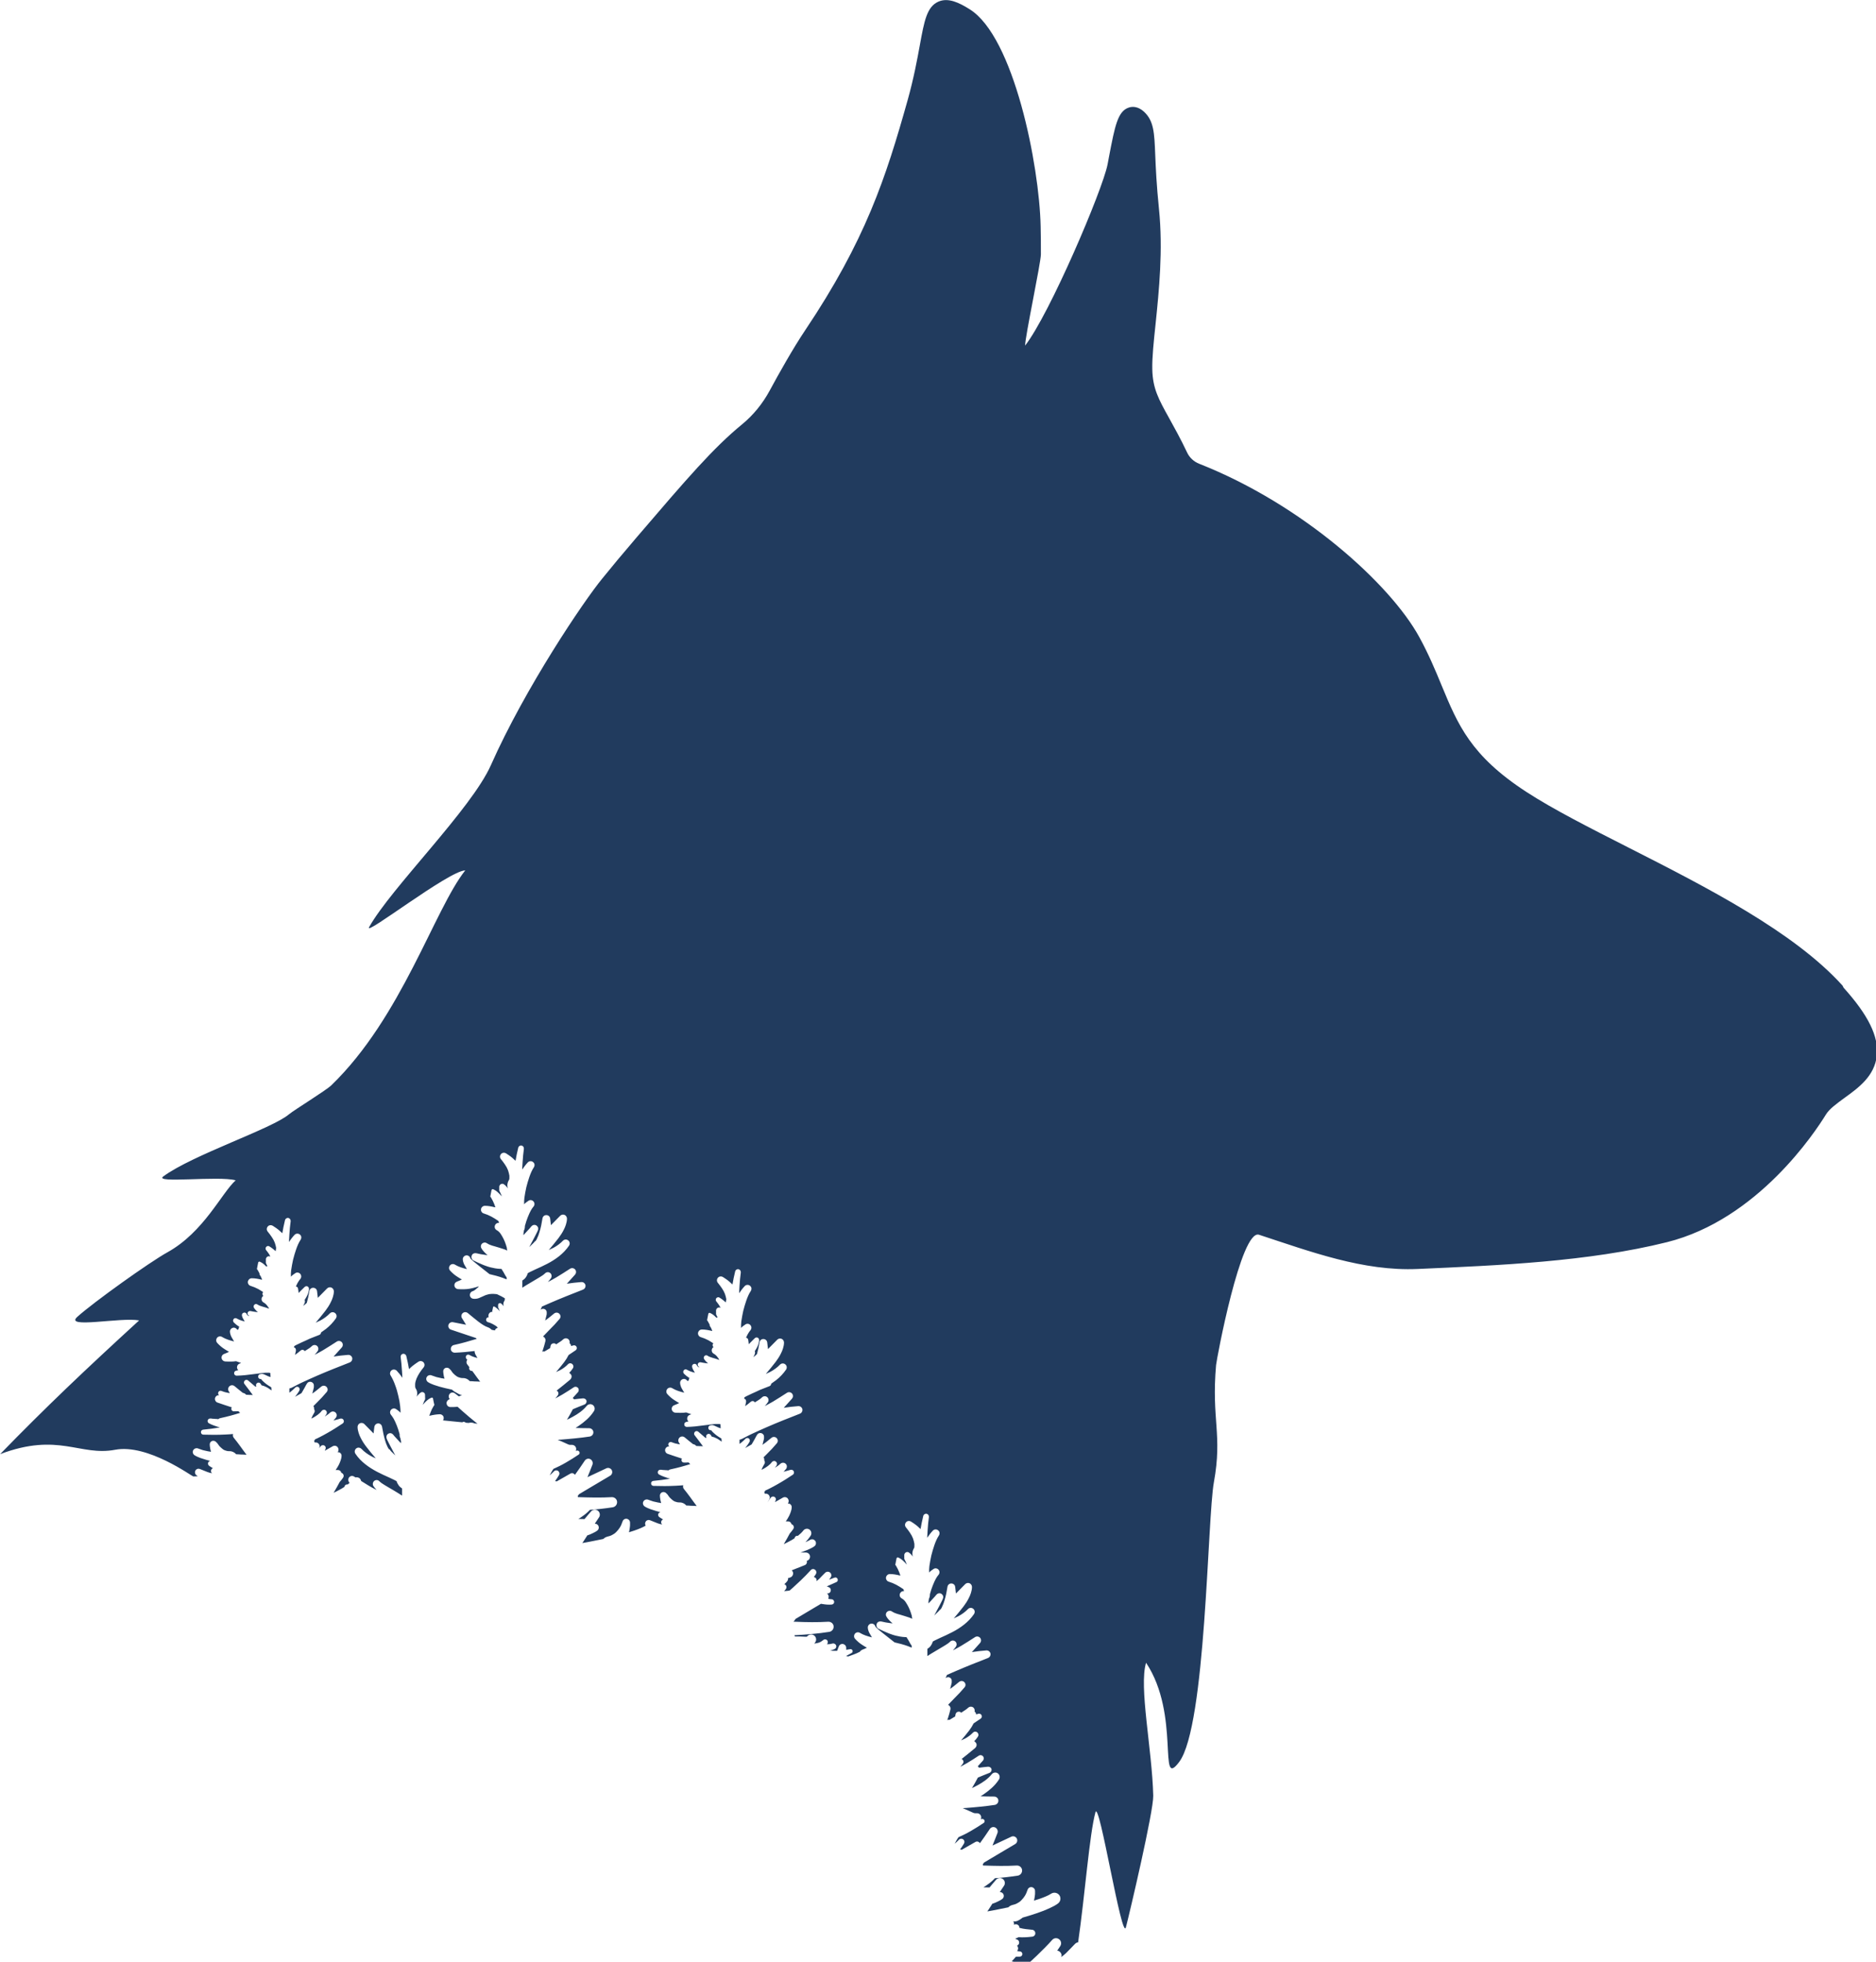 <?xml version="1.0" encoding="UTF-8"?> <svg xmlns="http://www.w3.org/2000/svg" id="uuid-ae99c9cf-ad73-40ea-a723-c62fb0b6de25" data-name="Layer 1" width="146.33" height="153.04" viewBox="0 0 146.33 153.04"><path d="M143.72,76.89c-3.8-4.21-10.64-7.69-16.68-10.76-3.03-1.54-5.89-2.99-7.98-4.35-4.35-2.83-5.34-5.24-6.61-8.3-.49-1.19-1-2.42-1.75-3.79-2.25-4.11-9.09-10.33-17.16-13.51-.41-.16-.75-.47-.94-.87-.52-1.1-1-1.95-1.39-2.66-.84-1.51-1.3-2.34-1.33-3.85-.02-.92.11-2.15.26-3.56.26-2.55.59-5.72.26-8.95-.19-1.86-.25-3.21-.29-4.2-.07-1.76-.11-2.64-.86-3.36-.5-.47-.97-.42-1.2-.34-.87.28-1.09,1.46-1.54,3.8l-.12.64c-.39,2-4.53,11.7-6.43,14.13-.01-.66,1.23-6.46,1.23-7.12,0-.76,0-1.48-.02-2.19-.1-4.77-2.09-14.79-5.54-16.93-.81-.51-1.67-.93-2.44-.59-.9.4-1.1,1.52-1.44,3.38-.21,1.14-.47,2.57-.95,4.29-1.71,6.09-3.29,10.95-8.02,18-.9,1.34-2.01,3.31-2.76,4.7-.54.99-1.25,1.87-2.11,2.58-2.28,1.87-4.28,4.2-8.26,8.85-1.13,1.32-1.95,2.31-2.67,3.2-1.44,1.75-6,8.5-8.69,14.56-1.52,3.43-7.8,9.59-9.5,12.64-.43.78,6.2-4.39,7.5-4.43-2.41,3.04-4.95,11.46-10.45,16.77-.43.41-2.83,1.88-3.29,2.25-1.29,1.12-7.53,3.17-9.82,4.86-.75.56,4.33-.07,5.65.3-1.11,1.01-2.48,4.04-5.33,5.62-1.39.77-5.73,3.87-7.02,5.03-1.06.95,3.42.01,4.82.28-4.27,3.91-7.24,6.73-10.84,10.43,4.56-1.72,6.22.18,8.97-.34,2.55-.48,6,2.09,6.1,2.08.12,0,.23-.01.35-.02-.03-.02-.06-.04-.09-.06-.13-.08-.17-.26-.09-.39.07-.12.22-.16.34-.11.21.08.42.17.6.24.12.05.24.07.35.09-.07-.06-.11-.15-.07-.25.02-.07.08-.12.14-.14-.1-.06-.19-.12-.29-.18-.1-.07-.13-.2-.06-.3.03-.05.09-.08.14-.09-.11-.03-.22-.06-.33-.09-.14-.04-.29-.09-.44-.14-.15-.06-.29-.11-.45-.21-.14-.09-.19-.27-.1-.41.08-.13.25-.18.4-.11.1.04.22.08.35.12.13.03.26.06.4.09.08.01.15.02.23.04,0-.01-.01-.03-.01-.04-.02-.08-.05-.16-.06-.25,0-.04-.01-.08-.02-.13,0-.04,0-.08-.01-.14-.01-.15.1-.29.26-.3.08,0,.16.02.22.08l.12.12s.02.04.04.06c.01.02.03.05.05.07.03.05.07.09.11.13.08.08.16.15.24.21.04.03.09.05.13.07.05.02.09.03.13.04.09.03.18.03.26.03.2,0,.38.1.5.24.12,0,.24.01.36.02.15,0,.3.01.45.02-.18-.23-.34-.46-.5-.68-.16-.22-.33-.44-.5-.65-.07-.08-.08-.19-.05-.29-.2.02-.4.03-.6.04-.57.03-1.14.03-1.72.01-.11,0-.19-.09-.19-.2,0-.1.08-.18.18-.19.44-.04.87-.1,1.3-.17-.06-.02-.11-.03-.17-.05-.06-.02-.12-.04-.17-.06-.06-.02-.12-.04-.17-.06-.06-.02-.12-.05-.17-.07-.06-.03-.12-.06-.18-.09-.09-.05-.13-.17-.07-.27.04-.07.11-.1.18-.1h.04c.05,0,.1.01.15.02.06,0,.11,0,.17.01.09,0,.18.01.27.02.04-.04.09-.07.16-.08.52-.11,1.03-.25,1.54-.41-.05-.04-.1-.09-.14-.13-.12.01-.24.01-.36.01-.11,0-.19-.09-.19-.2,0-.04.02-.08.04-.11-.37-.12-.74-.24-1.11-.37-.16-.05-.24-.23-.19-.38.05-.13.17-.21.31-.2-.08-.06-.1-.17-.05-.25.05-.09.16-.12.26-.07.06.03.15.05.23.08.08.02.17.04.26.06.05,0,.09.01.14.02-.03-.05-.06-.1-.09-.15-.09-.14-.04-.33.1-.42.11-.07.26-.06.36.03.21.18.43.35.64.52.11.02.2.07.26.15.08,0,.16,0,.23.01.1,0,.19,0,.29.01-.12-.15-.22-.3-.33-.44-.11-.14-.21-.28-.32-.42-.07-.08-.05-.21.03-.28.07-.06.18-.06.25,0,.14.12.28.24.42.36.06.05.12.11.19.14,0-.02.02-.03.03-.04-.05-.09-.02-.2.07-.26.09-.06.21-.03.27.06.03.05.05.08.07.12.13.03.27.08.4.15.15.08.27.18.38.25,0-.08-.02-.16-.02-.24-.02-.01-.04-.02-.06-.04-.11-.07-.22-.13-.32-.21-.1-.08-.2-.16-.29-.25,0,0-.11-.11-.12-.15-.11.02-.21-.04-.23-.15-.02-.11.04-.21.15-.23.03,0,.06-.01.09-.02.03,0,.07,0,.09,0,.03,0,.06.01.08.02.02,0,.05.02.06.02.07.03.12.06.17.08.1.05.19.09.29.12.01,0,.02,0,.03,0,0-.05,0-.1-.01-.15v-.15s-.06-.02-.08-.03c-.02,0-.03,0-.07,0-.01,0-.02,0-.03,0h-.06s-.04,0-.07,0c-.02,0-.05,0-.07,0-.1,0-.2.02-.3.03l-.64.08c-.43.06-.87.11-1.31.12-.11,0-.2-.08-.2-.19,0-.1.06-.18.16-.2.06-.01.11-.03.17-.04-.07-.06-.12-.16-.1-.26.01-.12.09-.21.19-.25l.08-.03s.03-.01.05-.02c-.13-.04-.27-.09-.4-.14-.13.02-.27.03-.4.03-.15,0-.29,0-.44-.01-.17-.01-.3-.16-.29-.32,0-.12.09-.23.21-.27.12-.05.24-.09.35-.15,0,0,.02,0,0-.03-.05-.03-.11-.05-.16-.09l-.16-.1c-.21-.13-.41-.3-.58-.49-.11-.12-.1-.31.02-.43.1-.09.24-.1.35-.04l.03.02c.27.16.59.26.92.34-.02-.03-.03-.05-.05-.08-.05-.08-.1-.17-.15-.26-.03-.05-.05-.1-.07-.16-.01-.03-.02-.07-.03-.1-.01-.03-.02-.08-.02-.12-.03-.16.08-.32.24-.35.14-.03.27.05.33.17.02-.02.04-.04.1-.06,0-.05,0-.09.03-.13,0-.02.02-.04.03-.05l-.06-.04c-.13-.08-.26-.19-.38-.31-.07-.08-.07-.2.01-.28.06-.06.16-.07.25-.01.17.1.38.17.6.22-.01-.02-.02-.03-.03-.05-.03-.05-.07-.11-.1-.17-.02-.03-.03-.07-.05-.1,0-.02-.02-.04-.02-.06,0-.02-.01-.05-.02-.08-.02-.11.05-.21.16-.23.11-.02.21.05.23.16,0,0,.03.03.07.06.02.02.05.04.07.06,0-.01.02-.02.02-.04-.1-.05-.14-.17-.09-.26.04-.08.13-.12.22-.1l.21.04c.07.01.14.02.2.03.05,0,.1.01.16.02-.04-.03-.08-.07-.12-.11-.07-.07-.13-.14-.19-.23-.06-.09-.03-.21.06-.27.06-.04.14-.04.2,0l.03.02s.1.06.16.08c.06.02.13.04.21.07.15.04.31.09.48.15.02,0,.04.01.05.02-.04-.07-.08-.14-.13-.2-.08-.12-.18-.21-.26-.26l-.05-.03c-.15-.08-.2-.26-.12-.41.03-.05.06-.08.1-.11-.07-.06-.09-.16-.05-.24.01-.02.03-.04.04-.05-.13-.08-.26-.17-.39-.24-.19-.1-.38-.18-.58-.24-.16-.04-.26-.21-.22-.37.04-.14.16-.23.29-.23.27,0,.52.05.77.11.02,0,.04,0,.05.01-.03-.07-.05-.13-.08-.2-.02-.05-.05-.1-.08-.14,0-.01-.01-.02-.02-.03,0,0-.01-.02-.03-.05,0,0,.01-.06,0-.08-.04-.08-.08-.15-.12-.22,0-.02-.02-.03-.03-.05,0-.01-.02-.03-.03-.04,0,0-.02-.02-.02-.04l.1-.51s.05-.07.1-.06c.04.02.09.03.13.06.03.02.06.04.1.06.03.02.06.04.08.06.02.02.05.04.07.06.05.05.1.09.14.14.02-.01.04-.02.1-.01,0-.02-.02-.04-.03-.07-.02-.04-.04-.09-.06-.12,0,0-.02-.05-.03-.07v-.32c.02-.12.12-.21.24-.21.04,0,.08.02.11.04-.03-.08-.07-.15-.12-.23-.06-.09-.13-.18-.21-.28-.07-.08-.06-.21.03-.28.07-.06.16-.06.23-.01.11.07.22.14.32.23.05.04.11.09.16.14l.04-.25c-.02-.13-.06-.28-.11-.42-.06-.15-.13-.29-.23-.43-.09-.14-.2-.28-.32-.43-.11-.13-.09-.32.04-.43.1-.09.25-.09.36-.02.17.11.34.22.5.36.08.07.16.14.24.22l.09-.49.12-.53c.03-.12.15-.2.27-.17.11.03.18.13.17.26l-.06.51-.04.52c-.01.17-.02.35-.03.52,0,.02,0,.04,0,.06.13-.19.27-.38.44-.56.12-.12.31-.12.43,0,.11.1.12.26.03.4-.14.21-.25.47-.34.73-.09.26-.17.53-.24.81-.06.27-.11.55-.15.82-.02.18-.03.36-.02.51.09-.1.21-.19.35-.28.14-.09.32-.04.41.1.07.11.06.25-.02.35l-.04.05c-.05.06-.1.13-.15.22-.03.04-.05.09-.07.13-.02.05-.05.09-.07.14,0,.02-.02.04-.01.06.09.01.15.08.16.17.02.11.03.22.04.33.15-.16.31-.31.44-.44l.03-.03c.08-.08.21-.08.28,0,.04.04.06.09.06.15,0,.11-.03.2-.05.29-.03.09-.06.17-.1.25-.06.11-.12.22-.19.32.03.07.03.16,0,.23l-.04.1-.04.08s-.02.04-.03.06c.09-.07.18-.14.28-.24.08-.29.15-.6.2-.92.03-.17.18-.28.35-.25.14.02.24.13.25.26.02.17.04.34.06.52.24-.24.47-.47.68-.69l.04-.04c.12-.12.32-.13.44,0,.06.06.09.15.09.23,0,.16-.04.31-.08.45-.04.14-.1.27-.16.39-.12.25-.27.47-.42.67-.25.32-.5.63-.76.93.13-.06.26-.12.38-.18.27-.15.52-.33.73-.55.12-.12.31-.12.43,0,.11.1.12.27.04.39-.21.31-.48.59-.77.82-.13.1-.26.19-.39.28,0,.08-.05.16-.13.19-.25.1-.49.19-.74.29-.21.1-.42.2-.63.29-.16.07-.3.14-.44.21-.04.02-.06.03-.09.05-.01,0-.03.02-.05.03,0,.04-.02.07-.04.11.02,0,.05.01.07.02.06.04.09.1.09.17v.08s-.01.05-.02.08l-.02.1-.03.13c.06-.04.12-.09.18-.13.09-.07.18-.15.27-.22.08-.07.21-.06.28.02,0,.01.02.02.02.04.08-.05.16-.1.24-.15.12-.07.24-.16.3-.22l.03-.03c.12-.11.31-.11.42.01.1.1.11.26.03.38-.08.12-.16.21-.24.29.04-.02.07-.03.11-.05.18-.09.36-.2.54-.3.36-.22.73-.45,1.08-.68.14-.09.33-.05.42.09.08.12.06.27-.03.37-.21.24-.42.47-.64.71.37-.06.75-.1,1.13-.13.17-.01.31.11.33.28,0,.14-.07.26-.2.31-.43.17-.86.34-1.29.51-.43.17-.85.35-1.27.53-.42.18-.83.37-1.24.56l-.3.15-.29.15s-.1.05-.14.07c-.05.02-.09.04-.14.05-.01,0-.03,0-.04.01v.33s.08-.06.12-.09c.12-.1.24-.2.34-.31.07-.08.2-.09.28-.01.07.06.08.16.04.24-.09.17-.19.3-.3.44-.01.02-.03.03-.04.05.17-.09.33-.18.5-.28.03-.05.06-.1.09-.15l.16-.28.08-.15c.03-.05.05-.1.1-.17.08-.14.26-.18.4-.1.1.06.15.16.14.26v.13s-.02.08-.03.13l-.04.16-.05.2c.09-.07.18-.14.27-.2.14-.11.28-.22.42-.34.13-.11.32-.1.43.03.1.11.1.28,0,.39-.13.15-.25.29-.38.43-.13.14-.26.27-.39.4-.09.09-.18.18-.27.27.04.04.06.09.06.15,0,.03,0,.06,0,.09.06.08.07.19,0,.29-.08.13-.16.28-.22.44.04-.02.07-.04.11-.05.27-.15.53-.32.7-.55.08-.1.22-.12.32-.04.09.07.11.2.05.3-.04.06-.08.12-.13.18.07-.05.14-.09.21-.14l.11-.08s.05-.05.08-.07l.05-.04c.13-.1.32-.08.42.05.09.11.08.28-.01.38l-.12.14-.07.07c.18-.05.37-.09.55-.15.11-.03.23.03.26.15.03.09-.01.18-.08.23-.39.26-.78.51-1.19.74-.21.12-.41.23-.63.34-.11.06-.23.11-.34.16-.01.05-.04.1-.08.13.01.01.02.02.03.04.01.02.02.05.03.08.1-.03.2,0,.28.07.11.1.13.25.06.37l.11-.14c.07-.1.21-.13.31-.06.09.06.12.17.08.26-.02.05-.04.09-.06.14.21-.12.41-.23.62-.35.14-.08.33-.04.41.11.07.11.05.25-.02.36.08-.01.16,0,.22.07.05.05.08.12.08.19,0,.13-.03.26-.07.37-.04.11-.08.22-.13.32-.08.16-.17.3-.26.43.06,0,.11,0,.17,0,.14,0,.25.09.27.22.04.01.08.03.11.06.09.09.1.22.03.32-.08.12-.17.23-.26.33,0,.01-.01.02-.02.03-.07.13-.14.26-.2.37l-.26.45c.15-.07.3-.15.45-.23.14-.07.27-.15.39-.23,0-.01,0-.02.01-.03l.02-.05c.04-.09.14-.13.23-.11.05-.04.1-.08.15-.13,0,0-.02-.02-.03-.03-.09-.1-.1-.25-.03-.37.09-.14.28-.18.42-.08.03.02.06.04.1.06.1-.03.22,0,.31.06.07.06.11.14.13.22.18.11.37.23.55.34.18.11.36.21.54.3.04.02.07.04.11.05-.08-.08-.16-.17-.24-.29-.08-.11-.07-.27.03-.38.11-.12.3-.13.42-.01l.03.03c.06.06.18.15.3.22.12.08.25.15.38.23.26.15.52.3.79.47.09.06.19.12.28.18v-.3s0-.26,0-.26c-.09-.06-.18-.13-.25-.22-.08-.11-.14-.22-.18-.35-.01,0-.03-.02-.04-.02-.03-.02-.06-.03-.09-.05-.14-.07-.28-.14-.44-.21-.31-.14-.63-.28-.95-.45-.32-.17-.63-.36-.92-.59-.29-.23-.56-.5-.77-.82-.08-.12-.07-.28.04-.39.12-.12.31-.11.44.02.21.22.46.4.73.55.12.07.25.13.38.18-.26-.3-.52-.61-.76-.93-.16-.21-.3-.43-.42-.67-.06-.12-.12-.25-.16-.39-.04-.14-.08-.29-.08-.45,0-.08.03-.17.09-.23.12-.12.32-.12.44,0l.04.04c.21.21.44.44.68.69.02-.17.03-.35.06-.52.02-.13.12-.24.25-.26.17-.03.32.09.35.26.06.37.14.74.24,1.08.05.17.11.33.18.47.02.03.03.07.05.1.02.03.04.06.06.09,0,0,.02.02.06.03.03.03.06.07.08.11.12.12.24.23.36.35-.01-.02-.02-.04-.03-.06l-.32-.6-.16-.31c-.03-.05-.05-.1-.08-.16l-.04-.08-.04-.1c-.05-.12-.02-.27.08-.35.13-.11.32-.09.42.04l.03.03.04.05.05.06s.07.08.11.12l.23.25s.16.17.16.16c0-.03,0-.09,0-.13,0-.02,0-.03,0-.05-.03-.05-.04-.1-.04-.18-.05-.11-.08-.22-.07-.34-.03-.12-.07-.25-.11-.37-.07-.21-.15-.42-.24-.61-.02-.05-.05-.1-.07-.14-.02-.05-.05-.09-.07-.13-.05-.09-.11-.16-.15-.22l-.04-.05c-.08-.1-.09-.24-.02-.35.09-.14.27-.18.41-.1.14.09.25.18.36.29,0-.16-.01-.34-.03-.52-.03-.27-.08-.55-.15-.82-.06-.27-.14-.55-.24-.81-.09-.26-.21-.52-.35-.75-.08-.12-.06-.28.04-.38.12-.12.31-.11.43,0,.17.18.32.37.44.56,0-.02,0-.04,0-.06-.01-.17-.01-.35-.03-.52l-.04-.52s-.06-.51-.06-.53c-.01-.11.06-.22.17-.24.12-.03.24.05.27.17l.12.53.09.49c.08-.08.16-.15.24-.22.16-.13.33-.25.5-.36.11-.07.25-.07.36.02.13.11.15.3.03.44-.11.14-.22.27-.31.42-.09.14-.17.29-.23.43-.06.15-.1.29-.11.43,0,.07,0,.13,0,.19,0,.06.02.11.03.14.09.12.14.28.13.44,0,.08-.02.16-.05.23,0,0,.01-.02.02-.03.04-.05.08-.09.12-.14l.07-.07s.07-.06.11-.09c.03-.02.07-.04.12-.04.12,0,.22.09.22.21,0,0,.01.32.01.34l-.02.05s-.04.08-.06.12c-.04.09-.07.18-.11.28.03-.03.05-.06.08-.09.07-.08.15-.16.24-.24.02-.02.05-.04.07-.06.03-.02.05-.04.08-.06.03-.02.06-.04.1-.06.04-.02.09-.04.14-.06.04,0,.08.02.09.06,0,0,.1.51.11.52,0,0-.01.02-.02.03,0,0-.02.03-.03.04,0,.02-.02.03-.03.05-.04.07-.08.14-.12.22-.07.16-.14.33-.2.5.02,0,.04-.01.06-.01.25-.06.5-.1.77-.11.13,0,.26.09.29.23.02.09,0,.18-.05.25l1,.1.51.05s.06-.04.1-.04c.05,0,.11.02.16.07l.23.02c.16-.05.33-.03.47.04.08,0,.15.01.23.02-.05-.04-.1-.08-.15-.11-.35-.28-.69-.57-1.03-.87-.13-.11-.25-.23-.38-.34-.19.02-.37.02-.56.02-.17,0-.3-.14-.3-.31,0-.14.1-.26.25-.31-.11-.12-.11-.31.01-.43.11-.11.28-.11.4-.01.1.08.2.16.3.23.08-.04.17-.07.25-.11-.09,0-.17-.03-.24-.07l-.06-.03c-.18-.09-.35-.19-.49-.32-.03,0-.07-.01-.1-.02-.29-.06-.58-.13-.87-.21-.14-.04-.29-.09-.44-.14-.15-.06-.29-.11-.45-.21-.14-.09-.19-.27-.1-.41.08-.13.25-.18.4-.11.1.04.22.08.35.12.13.03.26.06.4.09.08.01.15.02.23.04,0-.01-.01-.03-.01-.04-.02-.08-.05-.16-.06-.25,0-.04-.01-.08-.02-.13,0-.04,0-.08-.01-.14-.01-.15.1-.29.26-.3.08,0,.16.02.22.08l.12.12s.02.04.04.06c.01.02.03.05.05.07.03.05.07.09.11.13.08.08.16.15.25.21.04.03.09.05.13.07.05.02.09.03.13.04.09.03.18.03.26.03.2,0,.38.1.5.24.12,0,.24.01.36.02.15,0,.3.01.45.02-.18-.23-.34-.46-.5-.68-.04-.05-.08-.1-.12-.16-.02,0-.04,0-.05,0-.11,0-.19-.1-.19-.21,0-.03.01-.05.02-.08-.05-.07-.11-.14-.16-.21-.09-.11-.09-.26,0-.37-.02-.02-.05-.05-.07-.07-.07-.08-.07-.2.01-.28.06-.06.16-.07.25-.01.17.1.38.17.6.22-.01-.02-.02-.03-.03-.05-.03-.05-.07-.11-.1-.17-.02-.03-.03-.07-.05-.1,0-.02-.02-.04-.02-.06,0-.02-.01-.05-.02-.08,0-.03,0-.05,0-.08-.51.06-1.03.11-1.55.13-.17,0-.31-.13-.31-.29,0-.15.1-.28.24-.31.6-.13,1.19-.3,1.78-.48-.02-.02-.05-.05-.07-.07l-.72-.24c-.41-.14-.81-.27-1.22-.41-.16-.05-.24-.23-.19-.38.05-.14.2-.23.35-.2.34.07.68.13,1.02.2-.11-.17-.22-.35-.32-.52-.09-.14-.04-.33.1-.42.11-.07.26-.06.36.03.27.22.54.45.8.65.13.1.27.2.4.28.13.08.25.14.37.18.11.04.21.11.28.19.09.02.18.04.27.05,0-.02,0-.05.02-.07.04-.07.11-.11.19-.12-.03-.04-.05-.07-.07-.11-.1-.07-.2-.13-.31-.19-.12-.06-.24-.12-.38-.15-.1-.03-.17-.13-.14-.24.02-.09.1-.15.2-.15-.04-.09-.03-.19.02-.28.06-.1.17-.15.28-.14,0,0-.01-.02-.03-.05l.07-.33s.03-.04.06-.04c.03.01.06.02.09.04.02.01.04.03.06.04.02.01.04.03.05.04.02.01.03.03.05.04.06.05.11.1.16.16.02.02.04.04.05.06-.02-.06-.05-.12-.07-.18-.01-.03-.02-.06-.04-.08,0,0-.02-.03-.02-.04v-.21c.01-.08.08-.14.15-.13.03,0,.05.01.08.03.02.02.05.04.07.06l.05.05s.05.06.09.11c-.02-.05-.03-.1-.03-.15,0-.11.03-.21.09-.29.01-.01.02-.05.02-.09,0-.03,0-.07,0-.1-.18-.11-.38-.21-.6-.31-.06-.01-.11-.02-.17-.02-.16-.02-.31-.01-.45.01-.15.03-.3.08-.48.17-.09.04-.2.09-.32.14-.13.05-.29.07-.44.05-.16-.02-.28-.16-.26-.33.01-.12.09-.21.19-.25l.08-.03s.08-.04.13-.08c.05-.04.11-.1.19-.16.03-.03.07-.06.1-.09l-.04-.02c-.07.03-.14.05-.21.07-.16.05-.32.08-.47.11-.15.02-.31.04-.45.04-.15,0-.29,0-.44-.01-.17-.01-.3-.16-.29-.32,0-.12.09-.23.21-.27.12-.05.24-.09.35-.15,0,0,.02,0,0-.03-.05-.03-.11-.05-.16-.09l-.16-.1c-.21-.13-.41-.3-.58-.49-.11-.12-.1-.31.02-.43.1-.09.24-.1.35-.04l.03.02c.27.16.59.26.92.34-.02-.03-.03-.05-.05-.08-.05-.08-.1-.17-.15-.26-.03-.05-.05-.1-.07-.16-.01-.03-.02-.07-.03-.1-.01-.03-.02-.08-.02-.12-.03-.16.08-.32.24-.35.16-.03.32.08.35.24.01,0,.05.05.1.1.05.05.11.1.18.16.13.11.27.22.41.33.26.21.54.42.8.63.35.08.7.17,1.06.3.05.02.09.04.14.06.05.01.1.03.14.05v-.1s0-.04-.01-.06c-.04-.05-.07-.1-.1-.15-.09-.17-.19-.35-.3-.51-.03,0-.06,0-.09,0-.27-.01-.53-.06-.77-.12-.12-.03-.24-.07-.35-.11-.11-.04-.23-.08-.33-.13-.11-.05-.22-.09-.32-.14l-.31-.15c-.15-.07-.21-.26-.14-.41.06-.13.2-.19.35-.16l.32.07c.11.02.21.03.32.05.08.01.16.02.24.03-.06-.05-.13-.11-.19-.17-.1-.1-.21-.22-.29-.36-.09-.14-.04-.33.1-.41.1-.06.22-.06.31,0l.05.03c.08.05.16.09.25.12.1.04.2.07.32.1.23.07.48.14.74.23.08.03.17.07.25.1-.03-.07-.04-.15-.04-.22-.02-.07-.04-.15-.07-.23-.05-.15-.11-.31-.18-.45-.07-.14-.15-.28-.23-.4-.08-.12-.18-.21-.26-.26l-.05-.03c-.15-.08-.2-.26-.12-.41.06-.11.17-.17.3-.16-.01-.04-.02-.09-.05-.15-.18-.12-.36-.24-.55-.34-.19-.1-.38-.18-.58-.24-.16-.04-.26-.21-.22-.37.04-.14.16-.23.29-.23.27,0,.52.05.77.11.02,0,.04,0,.06.01-.06-.17-.12-.34-.2-.5-.04-.08-.08-.15-.12-.22,0-.02-.02-.03-.03-.05,0-.01-.02-.03-.03-.04,0,0-.02-.02-.02-.04l.1-.51s.05-.07.1-.06c.04.02.09.03.13.06.03.02.06.04.1.06.03.02.06.04.08.06.02.02.05.04.07.06.09.08.17.16.24.24.03.03.05.06.08.09-.03-.09-.07-.19-.11-.27-.02-.04-.04-.09-.06-.12,0,0-.02-.05-.03-.07v-.32c.02-.12.12-.21.24-.21.04,0,.08.02.12.04.04.03.08.06.11.09l.07.07s.08.09.12.14c0,0,.01.02.02.03-.03-.07-.05-.15-.05-.23,0-.16.05-.32.13-.44.02-.02.03-.08.03-.14,0-.06,0-.12,0-.19-.02-.14-.06-.28-.11-.43-.06-.15-.13-.29-.23-.43-.09-.14-.2-.28-.32-.43-.11-.13-.09-.32.04-.43.1-.09.25-.09.36-.02.17.11.34.22.5.36.08.07.16.14.24.22l.09-.49.12-.53c.03-.12.15-.2.27-.17.11.03.18.13.17.26l-.06.51-.04.52c-.01.17-.02.35-.03.52,0,.02,0,.04,0,.06.13-.19.27-.38.44-.56.12-.12.31-.12.43,0,.11.1.12.26.03.4-.14.21-.25.47-.34.73-.09.26-.17.53-.24.81-.06.27-.11.55-.15.82-.02.18-.03.36-.02.51.09-.1.21-.19.35-.28.14-.09.32-.04.41.1.07.11.06.25-.02.35l-.04.05c-.05.06-.1.13-.15.22-.03.04-.05.09-.07.13-.02.05-.05.09-.07.14-.09.2-.17.4-.24.61-.04.12-.08.25-.11.37,0,.13-.02.25-.08.37-.01.07-.02.14-.03.2,0,.05-.01.1,0,.15l.16-.18.23-.25s.07-.08.11-.12l.05-.06.04-.05.03-.03c.11-.13.29-.15.42-.04.11.09.14.23.08.35l-.04.1-.04.08c-.03.06-.05.11-.08.16l-.16.31-.32.6s-.02.04-.03.06c.12-.12.24-.24.36-.35.02-.04.05-.07.11-.11,0,0,.02-.02.04-.04.02-.02.04-.05.05-.08.02-.03.04-.06.05-.1.07-.14.13-.3.18-.47.11-.34.18-.71.24-1.09.03-.17.18-.28.35-.25.14.02.24.13.25.26.02.17.04.34.06.52.24-.24.47-.47.68-.69l.04-.04c.12-.12.32-.13.44,0,.06.06.09.15.09.23,0,.16-.04.31-.08.45-.04.14-.1.27-.16.39-.12.25-.27.47-.42.67-.25.32-.5.63-.76.93.13-.06.26-.12.38-.18.27-.15.52-.33.73-.55.12-.12.31-.12.43,0,.11.1.12.27.04.39-.21.31-.48.59-.77.82-.29.23-.61.43-.92.59-.32.17-.64.31-.95.45-.16.07-.3.14-.44.21-.04.02-.06.03-.09.05-.01,0-.03.02-.05.03-.03.12-.09.24-.17.35-.07.09-.16.16-.25.22v.26s0,.3,0,.3c.09-.06.19-.12.28-.18.27-.16.53-.32.79-.47.13-.08.26-.15.38-.23.12-.07.24-.16.3-.22l.03-.03c.12-.11.31-.11.42.01.1.1.11.26.03.38-.08.12-.16.21-.24.29.04-.02.07-.03.11-.05.18-.09.36-.2.54-.3.36-.22.73-.45,1.08-.68.14-.09.33-.05.42.09.08.12.06.27-.03.37-.21.24-.42.47-.64.71.37-.06.75-.1,1.13-.13.17-.01.31.11.33.28,0,.14-.07.26-.2.31-.43.17-.86.34-1.29.51-.43.17-.85.35-1.27.53-.21.09-.43.19-.64.28-.04.08-.07.16-.11.25.09-.08.23-.1.34-.04.1.06.15.16.14.26v.13s-.02.08-.03.13l-.04.16-.05.2c.09-.07.18-.14.27-.2.14-.11.28-.22.42-.34.13-.11.32-.1.43.03.1.11.1.28,0,.39-.13.15-.25.29-.38.43-.13.14-.26.27-.39.4-.18.18-.35.36-.52.54.01,0,.02,0,.03.01.13.07.19.21.16.34-.06.24-.12.47-.2.7-.02.05-.03.09-.05.14.05-.03.12-.04.17-.02.15-.09.3-.18.45-.27,0-.05.02-.1.03-.16.02-.14.15-.23.29-.21.06,0,.11.04.15.08l.1-.07c.07-.05.16-.1.23-.15l.11-.08s.05-.05.08-.07l.05-.04c.13-.1.32-.08.42.05.06.08.08.18.05.27.01,0,.03.02.04.03.05.05.08.12.08.19.06-.02.12-.03.18-.05.11-.03.23.03.26.15.03.09-.01.18-.08.23-.18.12-.36.24-.55.37-.1.2-.22.39-.35.56-.21.27-.42.53-.63.77.11-.05.21-.1.32-.15.22-.12.43-.27.61-.46.1-.1.25-.1.35,0,.09.09.1.22.03.32-.09.13-.18.25-.29.36.06.02.11.07.15.13.08.13.04.29-.07.39-.35.29-.7.58-1.06.86.03.01.05.03.08.05.08.09.09.22.02.31-.07.1-.13.17-.2.24.03-.01.06-.03.09-.04.15-.08.3-.16.45-.25.3-.18.6-.37.9-.57.12-.08.27-.04.35.07.06.1.05.22-.02.31-.13.15-.27.3-.41.45.04.03.07.06.1.11.23-.03.47-.06.71-.08.14,0,.26.09.27.23,0,.11-.06.21-.16.25-.3.12-.61.24-.91.37-.07.13-.14.26-.2.37l-.26.45c.15-.07.3-.15.45-.23.42-.23.81-.5,1.09-.85.12-.15.34-.18.49-.06.14.11.17.31.08.46-.16.25-.35.47-.56.66-.21.19-.43.36-.65.51-.08.05-.15.1-.23.15.35.01.71.02,1.06.02.18,0,.33.14.33.32,0,.17-.12.3-.28.33-.38.06-.75.1-1.13.14-.37.04-.75.07-1.12.1-.08,0-.17.01-.25.02.19.07.37.15.52.22.12.06.22.1.31.14.05.02.1.03.14.03.03,0,.06,0,.09,0h.05c.18,0,.33.14.33.32,0,.05-.01.11-.03.15.02,0,.05-.01.07-.02.09-.03.19.03.22.12.02.07,0,.15-.07.19-.32.22-.65.42-.99.62-.17.1-.34.19-.52.28-.15.07-.3.14-.45.21-.11.15-.2.33-.3.51.12-.1.22-.2.33-.31.09-.1.25-.11.35-.02.09.08.11.21.05.31-.1.17-.2.32-.31.47.04,0,.09,0,.13.02.36-.2.71-.4,1.07-.61.12-.07.27-.03.35.1.26-.36.52-.73.77-1.11.11-.16.32-.2.47-.09.13.09.18.26.13.4-.13.33-.25.65-.39.98.49-.23.98-.46,1.47-.69.16-.08.36,0,.43.15.07.15.02.33-.12.42-.48.29-.97.57-1.45.86l-.99.59s-.07.09-.1.14c0,.03.02.06.02.09h.07c.86.03,1.71.05,2.56,0,.22-.01.41.15.42.37.01.21-.14.39-.34.42-.59.09-1.19.16-1.78.2-.06.06-.11.12-.17.17-.17.16-.36.3-.54.42-.06.04-.13.08-.19.12.16,0,.32.01.48.01.17-.2.33-.4.51-.6.14-.16.39-.18.55-.04.15.13.18.36.06.52-.11.16-.21.32-.32.48.1,0,.2.04.26.13.09.13.06.32-.07.41-.13.1-.25.15-.37.21-.12.06-.24.11-.36.15-.01,0-.03,0-.04.01-.09.14-.18.28-.27.42-.04.06-.08.12-.12.18.27-.05.53-.09.8-.15.28-.06.56-.11.84-.17.04-.04.07-.07.12-.1.06-.04.13-.06.19-.08.12-.03.25-.06.37-.13.06-.03.11-.07.17-.1.05-.04.11-.08.16-.14.1-.1.2-.22.28-.35.04-.07.08-.14.11-.21.02-.04.03-.07.04-.11.01-.03.03-.08.04-.1l.03-.08c.07-.15.24-.22.39-.15.11.05.18.15.18.27,0,.07,0,.12,0,.17,0,.05,0,.11-.01.16-.01.11-.03.21-.05.32,0,.04-.02.07-.03.11.14-.04.27-.09.41-.13.17-.06.34-.12.5-.19.14-.06.29-.13.4-.2-.06-.09-.06-.21,0-.31.07-.12.22-.16.34-.11.21.08.42.17.6.24.12.05.24.07.35.09-.07-.06-.11-.15-.07-.25.02-.07.08-.12.14-.14-.1-.06-.19-.12-.29-.18-.1-.07-.13-.2-.06-.3.03-.05.09-.08.14-.09-.11-.03-.22-.06-.33-.09-.14-.04-.29-.09-.44-.14-.15-.06-.29-.11-.45-.21-.14-.09-.19-.27-.1-.41.08-.13.25-.18.4-.11.1.04.22.08.35.12.13.03.26.06.4.09.08.01.15.02.23.04,0-.01-.01-.03-.01-.04-.02-.08-.05-.16-.06-.25,0-.04-.01-.08-.02-.13,0-.04,0-.08-.01-.14-.01-.15.1-.29.26-.3.08,0,.16.02.22.08l.12.12s.02.04.04.06c.01.02.03.05.05.07.03.05.07.09.11.13.08.08.16.15.24.21.04.03.09.05.13.07.05.02.09.03.13.04.09.03.18.03.26.03.2,0,.38.1.5.24.12,0,.24.01.36.02.15,0,.3.01.45.02-.18-.23-.34-.46-.5-.68-.16-.22-.33-.44-.5-.65-.07-.08-.08-.19-.05-.29-.2.02-.4.03-.6.04-.57.03-1.14.03-1.72.01-.11,0-.19-.09-.19-.2,0-.1.08-.18.18-.19.44-.04.87-.1,1.3-.17-.06-.02-.11-.03-.17-.05-.06-.02-.12-.04-.17-.06-.06-.02-.12-.04-.17-.06-.06-.02-.12-.05-.17-.07-.06-.03-.12-.06-.18-.09-.09-.05-.13-.17-.07-.27.04-.07.11-.1.18-.1h.04c.05,0,.1.01.15.02.06,0,.11,0,.17.01.09,0,.18.01.27.02.04-.04.09-.07.16-.08.52-.11,1.03-.25,1.54-.41-.05-.04-.1-.09-.14-.13-.12.01-.24.01-.36.01-.11,0-.19-.09-.19-.2,0-.04.02-.08.04-.11-.37-.12-.74-.24-1.11-.37-.16-.05-.24-.23-.19-.38.05-.13.17-.21.31-.2-.08-.06-.1-.17-.05-.25.05-.09.16-.12.26-.07.06.03.15.05.23.08.08.02.17.04.26.06.05,0,.09.01.14.02-.03-.05-.06-.1-.09-.15-.09-.14-.04-.33.1-.42.11-.07.26-.06.36.03.21.18.43.35.64.52.11.02.2.07.26.15.08,0,.16,0,.23.01.1,0,.19,0,.29.01-.12-.15-.22-.3-.33-.44-.11-.14-.21-.28-.32-.42-.07-.08-.05-.21.03-.28.07-.06.18-.06.25,0,.14.12.28.24.42.36.06.05.12.11.19.14,0-.02.02-.03.03-.04-.05-.09-.02-.2.07-.26.09-.06.21-.03.27.06.03.05.05.08.07.12.13.03.27.08.4.15.15.08.27.18.38.25,0-.08-.02-.16-.02-.24-.02-.01-.04-.02-.06-.04-.11-.07-.22-.13-.32-.21-.1-.08-.2-.16-.29-.25,0,0-.11-.11-.12-.15-.11.02-.21-.04-.23-.15-.02-.11.04-.21.15-.23.03,0,.06-.01.09-.02.03,0,.07,0,.09,0,.03,0,.06.01.08.02.02,0,.05.02.06.02.07.03.12.06.17.08.1.05.19.09.29.12.01,0,.02,0,.03,0,0-.05,0-.1-.01-.15v-.15s-.06-.02-.08-.03c-.02,0-.03,0-.07,0-.01,0-.02,0-.03,0h-.06s-.04,0-.07,0c-.02,0-.05,0-.07,0-.1,0-.2.02-.3.03l-.64.08c-.43.06-.87.11-1.31.12-.11,0-.2-.08-.2-.19,0-.1.06-.18.16-.2.06-.01.11-.03.17-.04-.07-.06-.12-.16-.1-.26.01-.12.09-.21.19-.25l.08-.03s.03-.01.05-.02c-.13-.04-.27-.09-.4-.14-.13.02-.27.03-.4.03-.15,0-.29,0-.44-.01-.17-.01-.3-.16-.29-.32,0-.12.09-.23.21-.27.12-.05.24-.09.35-.15,0,0,.02,0,0-.03-.05-.03-.11-.05-.16-.09l-.16-.1c-.21-.13-.41-.3-.58-.49-.11-.12-.1-.31.02-.43.1-.09.24-.1.35-.04l.03.02c.27.16.59.26.92.34-.02-.03-.03-.05-.05-.08-.05-.08-.1-.17-.15-.26-.03-.05-.05-.1-.07-.16-.01-.03-.02-.07-.03-.1-.01-.03-.02-.08-.02-.12-.03-.16.08-.32.24-.35.14-.03.27.05.33.17.02-.02.04-.04.1-.06,0-.05,0-.09.03-.13,0-.02.02-.04.03-.05l-.06-.04c-.13-.08-.26-.19-.38-.31-.07-.08-.07-.2.01-.28.06-.06.16-.07.25-.01.17.1.38.17.6.22-.01-.02-.02-.03-.03-.05-.03-.05-.07-.11-.1-.17-.02-.03-.03-.07-.05-.1,0-.02-.02-.04-.02-.06,0-.02-.01-.05-.02-.08-.02-.11.05-.21.16-.23.11-.02.21.05.23.16,0,0,.03.03.07.06.02.02.05.04.07.06,0-.01.02-.02.02-.04-.1-.05-.14-.17-.09-.26.04-.08.13-.12.22-.1l.21.04c.07.01.14.02.2.03.05,0,.1.01.16.02-.04-.03-.08-.07-.12-.11-.07-.07-.13-.14-.19-.23-.06-.09-.03-.21.06-.27.06-.04.14-.04.2,0l.03.02s.1.06.16.08c.06.02.13.04.21.07.15.04.31.09.48.15.02,0,.04.02.05.02-.04-.07-.08-.14-.13-.2-.08-.12-.18-.21-.26-.26l-.05-.03c-.15-.08-.2-.26-.12-.41.03-.05.06-.08.1-.11-.07-.06-.09-.16-.05-.24.01-.02.03-.04.04-.05-.13-.08-.26-.17-.39-.24-.19-.1-.38-.18-.58-.24-.16-.04-.26-.21-.22-.37.04-.14.16-.23.29-.23.27,0,.52.05.77.11.02,0,.04,0,.05.01-.03-.07-.05-.13-.08-.2-.02-.05-.05-.1-.08-.14,0-.01-.01-.02-.02-.03,0,0-.01-.02-.03-.05,0,0,.01-.06,0-.08-.04-.08-.08-.15-.12-.22,0-.02-.02-.03-.03-.05,0-.01-.02-.03-.03-.04,0,0-.02-.02-.02-.04l.1-.51s.05-.07.1-.06c.04.02.09.03.13.06.03.02.06.04.1.06.03.02.06.04.08.06.02.02.05.04.07.06.05.05.1.09.14.14.02-.01.04-.02.1-.01,0-.02-.02-.04-.03-.07-.02-.04-.04-.09-.06-.12,0,0-.02-.05-.03-.07v-.32c.02-.12.12-.21.24-.21.04,0,.08.02.11.04-.03-.08-.07-.15-.12-.23-.06-.09-.13-.18-.21-.28-.07-.08-.06-.21.03-.28.07-.06.16-.06.23-.01.11.07.22.14.32.23.05.04.11.09.16.14l.04-.25c-.02-.13-.06-.28-.11-.42-.06-.15-.13-.29-.23-.43-.09-.14-.2-.28-.32-.43-.11-.13-.09-.32.04-.43.1-.09.25-.09.36-.02.17.11.34.22.5.36.08.07.16.14.24.22l.09-.49.12-.53c.03-.12.15-.2.27-.17.11.03.18.13.17.26l-.06.51-.04.52c-.01.17-.02.35-.03.52,0,.02,0,.04,0,.06.13-.19.27-.38.44-.56.12-.12.31-.12.43,0,.11.1.12.26.03.4-.14.21-.25.47-.34.73-.09.26-.17.53-.24.81-.06.27-.11.55-.15.82-.02.18-.03.36-.02.51.09-.1.21-.19.35-.28.14-.09.32-.04.41.1.07.11.06.25-.02.35l-.04.05c-.05.06-.1.13-.15.22-.03.04-.05.09-.07.13-.02.05-.05.09-.07.14,0,.02-.02.04-.01.06.09.01.15.08.16.17.02.11.03.22.04.33.15-.16.31-.31.44-.44l.03-.03c.08-.08.21-.08.28,0,.04.04.06.09.06.15,0,.11-.03.2-.05.29-.03.09-.06.17-.1.25-.06.11-.12.22-.19.32.03.07.03.16,0,.23l-.04.1-.04.08s-.02.04-.03.06c.09-.07.18-.14.28-.24.08-.29.15-.6.2-.92.03-.17.18-.28.35-.25.14.02.24.13.25.26.02.17.04.34.06.52.24-.24.47-.47.68-.69l.04-.04c.12-.12.32-.13.44,0,.06.06.09.15.09.23,0,.16-.04.31-.08.45-.04.14-.1.27-.16.39-.12.25-.27.47-.42.67-.25.32-.5.63-.76.93.13-.06.26-.12.38-.18.27-.15.52-.33.73-.55.12-.12.31-.12.43,0,.11.1.12.27.04.39-.21.31-.48.59-.77.82-.13.1-.26.19-.39.28,0,.08-.05.16-.13.19-.25.1-.49.19-.74.29-.21.1-.42.2-.63.29-.16.07-.3.14-.44.21-.04.02-.06.03-.09.05-.01,0-.03.02-.05.03,0,.04-.02.07-.04.11.02,0,.05.01.07.02.06.04.09.1.09.17v.08s-.01.05-.02.08l-.02.1-.03.13c.06-.04.12-.09.18-.13.09-.07.18-.15.27-.22.08-.07.21-.06.28.02,0,.01.02.02.02.04.08-.05.16-.1.24-.15.12-.07.24-.16.3-.22l.03-.03c.12-.11.31-.11.42.01.1.1.11.26.03.38-.08.12-.16.21-.24.29.04-.02.07-.03.11-.05.18-.09.36-.2.54-.3.36-.22.73-.45,1.08-.68.14-.09.33-.05.42.09.08.12.06.27-.03.37-.21.24-.42.47-.64.71.37-.06.75-.1,1.13-.13.17-.01.31.11.33.28,0,.14-.07.26-.2.31-.43.17-.86.34-1.29.51-.43.17-.85.35-1.27.53-.42.18-.83.37-1.24.56l-.3.15-.29.15s-.1.05-.14.07c-.05.02-.09.04-.14.05-.01,0-.03,0-.04.01v.33s.08-.06.12-.09c.12-.1.24-.2.34-.31.07-.08.2-.09.28-.01.07.06.08.16.04.24-.09.17-.19.3-.3.44-.01.02-.03.03-.04.05.17-.09.33-.18.5-.28.03-.05.06-.1.09-.15l.16-.28.08-.15c.03-.05.05-.1.1-.17.08-.14.26-.18.4-.1.1.06.15.16.14.26v.13s-.02.08-.03.13l-.04.16-.05.2c.09-.07.18-.14.27-.2.14-.11.28-.22.42-.34.13-.11.32-.1.43.03.1.11.1.28,0,.39-.13.15-.25.29-.38.43-.13.14-.26.27-.39.4-.09.09-.18.18-.27.27.04.04.06.09.06.15,0,.03,0,.06,0,.09.06.08.07.19,0,.29-.08.13-.16.28-.22.44.04-.02.07-.04.11-.05.27-.15.53-.32.7-.55.08-.1.22-.12.32-.04.09.07.11.2.05.3-.04.06-.08.12-.13.18.07-.05.14-.09.21-.14l.11-.08s.05-.05.08-.07l.05-.04c.13-.1.32-.08.42.05.09.11.08.28-.01.38l-.12.14-.07.07c.18-.05.37-.09.55-.15.11-.03.23.03.26.15.03.09-.01.18-.08.23-.39.26-.78.51-1.19.74-.21.12-.41.23-.63.34-.11.06-.23.11-.34.16-.01.05-.04.1-.08.13.01.01.02.02.03.04.01.02.02.05.03.08.1-.03.2,0,.28.07.11.1.13.25.06.37-.05.08-.1.16-.15.24.09-.12.17-.25.26-.37.07-.1.21-.13.31-.06.09.06.12.17.08.26-.02.05-.04.09-.06.14.21-.12.41-.23.62-.35.14-.08.33-.04.41.11.07.11.05.25-.02.36.08-.01.16,0,.22.07.05.05.08.12.08.19,0,.13-.03.26-.07.37-.04.11-.08.22-.13.32-.08.16-.17.3-.26.43.06,0,.11,0,.17,0,.14,0,.25.09.27.22.04.01.08.03.11.06.09.09.1.22.03.32-.08.12-.17.23-.26.33,0,.01-.01.02-.02.03-.07.13-.14.26-.2.37l-.26.45c.15-.07.3-.15.45-.23.14-.07.27-.15.39-.23,0-.01,0-.02.01-.03l.02-.05c.04-.09.14-.13.23-.11.16-.13.31-.26.43-.42.12-.15.34-.18.49-.06.14.11.17.31.08.46-.12.19-.26.36-.41.51.02,0,.05-.02.07-.03.1-.04.2-.09.28-.14.14-.09.32-.06.42.08.09.13.06.32-.07.41-.13.1-.25.15-.37.21-.12.06-.24.11-.36.15-.12.05-.24.09-.36.13.14,0,.28,0,.42,0,.18,0,.33.14.33.32,0,.16-.11.3-.26.33.01.03.02.05.02.08,0,.11-.06.21-.16.25-.35.14-.69.27-1.03.41.07.06.11.14.11.24,0,.15-.09.27-.23.32-.06.02-.12.03-.17.05.02.06,0,.12-.02.17-.01.02-.02.03-.03.05-.01.01-.03.03-.03.04l-.05.06s-.07.07-.1.1c-.02.02-.04.04-.06.05.04.01.08.04.11.07.08.09.08.23,0,.33-.04.05-.08.09-.12.14.11,0,.23-.02.34-.03,0,0,.1-.02.1-.02.01-.02.03-.03.04-.04.14-.12.28-.24.41-.37.14-.13.27-.25.41-.38.27-.26.53-.52.77-.79.09-.11.25-.12.36-.02.1.09.11.23.04.33-.05.08-.1.16-.16.23.07,0,.15.05.19.12.04.06.04.14.01.2.08-.06.16-.12.24-.2.14-.14.29-.31.45-.46.11-.11.29-.11.4,0,.1.1.11.25.03.36-.04.06-.08.12-.12.18.14-.05.27-.11.42-.16.1-.04.21.01.24.11.04.09,0,.2-.1.24-.25.11-.49.22-.74.33.05.02.1.05.16.07.13.05.18.2.13.33-.04.1-.14.16-.25.15-.01,0-.02,0-.03,0,.04.03.07.07.1.12.05.1.04.21,0,.3.09.02.18.04.27.04.11,0,.2.11.19.22,0,.1-.09.18-.19.19-.25.02-.48,0-.71-.04-.04,0-.09-.02-.13-.02-.33.2-.66.39-.99.59l-.99.59c-.05.08-.1.15-.16.22h.15c.86.04,1.71.05,2.56,0,.22-.01.41.15.42.37.01.21-.14.39-.34.42-.88.14-1.76.21-2.63.26h-.09s.02.02.02.04c.01.02.02.04.02.06h.38s.43.02.43.02h.12s.02-.03.04-.04c.14-.16.39-.18.55-.04.15.13.18.36.06.52-.02.03-.04.07-.07.1.07-.02.14-.03.19-.04.07-.01.12-.02.17-.04.05-.02.11-.04.17-.08.06-.03.11-.08.18-.13.09-.07.22-.06.3.03.05.07.06.15.03.22-.01.03-.03.06-.04.09.15,0,.29-.02.43-.06.12-.03.25.05.28.17.03.11-.03.22-.14.27-.12.05-.23.09-.35.12.03,0,.07,0,.1,0,.1.01.22.02.34.01.04,0,.08,0,.12,0,.01-.02.02-.05.03-.07.02-.04.03-.07.04-.11.01-.03.03-.08.04-.1l.03-.08c.07-.15.24-.22.39-.15.11.05.18.15.18.27,0,.07,0,.11,0,.16.1-.02.2-.03.31-.05.09-.02.17.04.19.13.01.07-.02.14-.08.17-.12.07-.24.13-.35.19-.03.02-.06.03-.09.04.06.01.12.03.17.04.06-.02.12-.04.17-.06.17-.06.34-.12.5-.19.08-.04.17-.08.25-.12.03-.06.09-.11.17-.15.12-.05.24-.09.35-.15,0,0,.02,0,0-.03-.05-.03-.11-.05-.16-.09l-.16-.1c-.21-.13-.41-.3-.58-.49-.11-.12-.1-.31.02-.43.1-.09.24-.1.35-.04l.03.02c.27.16.59.26.92.34-.02-.03-.03-.05-.05-.08-.05-.08-.1-.17-.15-.26-.03-.05-.05-.1-.07-.16-.01-.03-.02-.07-.03-.1-.01-.03-.02-.08-.02-.12-.03-.16.08-.32.24-.35.16-.03.32.08.35.24.01,0,.05.05.1.1.05.05.11.1.18.16.13.11.27.22.41.33.26.21.54.42.8.63.35.08.7.17,1.06.3.05.02.09.04.14.06.05.01.1.03.14.05v-.1s0-.04-.01-.06c-.04-.05-.07-.1-.1-.15-.09-.17-.19-.35-.3-.51-.03,0-.06,0-.09,0-.27-.01-.53-.06-.77-.12-.12-.03-.24-.07-.35-.11-.11-.04-.23-.08-.33-.13-.11-.05-.22-.09-.32-.14l-.31-.15c-.15-.07-.21-.26-.14-.41.06-.13.2-.19.35-.16l.32.07c.11.02.21.03.32.05.08.01.16.02.24.03-.06-.05-.12-.11-.19-.17-.1-.1-.21-.22-.29-.36-.09-.14-.04-.33.1-.41.1-.06.22-.06.31,0l.05.03c.08.05.16.09.25.12.1.04.2.07.32.1.23.07.48.14.74.23.08.03.17.07.25.1-.03-.07-.04-.15-.04-.22-.02-.07-.04-.15-.07-.23-.05-.15-.11-.31-.18-.45-.07-.14-.15-.28-.23-.4-.08-.12-.18-.21-.26-.26l-.05-.03c-.15-.08-.2-.26-.12-.41.06-.11.17-.17.3-.16-.01-.04-.02-.09-.05-.15-.18-.12-.36-.24-.55-.34-.19-.1-.38-.18-.58-.24-.16-.04-.26-.21-.22-.37.04-.14.16-.23.29-.23.27,0,.52.05.77.11.02,0,.04,0,.06.01-.06-.17-.12-.34-.2-.5-.04-.08-.08-.15-.12-.22,0-.02-.02-.03-.03-.05,0-.01-.02-.03-.03-.04,0,0-.02-.02-.02-.04l.1-.51s.05-.07.1-.06c.04.02.09.03.13.06.03.02.06.04.1.06.03.02.06.04.08.06.02.02.05.04.07.06.09.08.17.16.24.24.03.03.05.06.08.09-.04-.09-.07-.19-.11-.27-.02-.04-.04-.09-.06-.12,0,0-.02-.05-.03-.07v-.32c.02-.12.12-.21.24-.21.04,0,.08.02.12.04.04.03.08.06.11.09l.07.07s.08.09.12.14c0,0,.01.02.02.03-.03-.07-.05-.15-.05-.23,0-.16.05-.32.13-.44.02-.02.03-.08.03-.14,0-.06,0-.12,0-.19-.02-.14-.06-.28-.11-.43-.06-.15-.13-.29-.23-.43-.09-.14-.2-.28-.32-.43-.11-.13-.09-.32.04-.43.1-.09.25-.09.36-.02.17.11.34.22.5.36.08.07.16.14.24.22l.09-.49.12-.53c.03-.12.15-.2.27-.17.11.03.18.13.17.26l-.06.51-.04.52c-.01.17-.02.35-.03.52,0,.02,0,.04,0,.06.13-.19.27-.38.44-.56.12-.12.31-.12.43,0,.11.1.12.26.03.4-.14.21-.25.47-.34.73-.09.26-.17.53-.24.81-.06.27-.11.55-.15.82-.02.18-.03.36-.02.51.09-.1.21-.19.35-.28.14-.09.32-.04.41.1.07.11.06.25-.02.35l-.04.05c-.05.06-.1.13-.15.22-.03.04-.05.09-.07.13-.02.05-.05.09-.07.14-.09.2-.17.4-.24.61-.04.12-.08.25-.11.37,0,.13-.02.25-.08.37-.01.07-.02.14-.03.2,0,.05-.01.1,0,.15l.16-.17.23-.25s.07-.08.11-.12l.05-.06.04-.05.03-.03c.11-.13.3-.15.42-.04.11.09.14.23.08.35l-.04.1-.04.08c-.03.06-.05.11-.08.16l-.16.31-.32.6s-.02.04-.03.06c.12-.12.24-.24.36-.35.02-.04.05-.07.11-.11,0,0,.02-.02.04-.04.02-.02.04-.05.05-.08.02-.03.04-.06.05-.1.07-.14.13-.3.18-.47.11-.34.18-.71.24-1.09.03-.17.18-.28.35-.25.14.02.24.13.25.26.02.17.04.34.06.52.24-.24.47-.47.68-.69l.04-.04c.12-.12.32-.13.44,0,.06.06.09.15.09.23,0,.16-.04.31-.08.45-.04.14-.1.27-.16.39-.12.25-.27.47-.42.67-.25.32-.5.63-.76.93.13-.06.26-.12.38-.18.27-.15.52-.33.73-.55.12-.12.31-.12.43,0,.11.1.12.27.04.39-.21.31-.48.59-.77.82-.29.23-.61.43-.92.59-.32.17-.64.31-.95.45-.16.07-.3.14-.44.21-.04.02-.06.03-.09.05-.01,0-.03.02-.05.03-.03.12-.09.24-.17.35-.07.09-.16.16-.25.22v.26s0,.3,0,.3c.09-.06.19-.12.28-.18.27-.16.53-.32.79-.47.13-.08.26-.15.38-.23.12-.07.24-.16.3-.22l.03-.03c.12-.11.31-.11.42.01.1.1.11.26.03.38-.08.12-.16.21-.24.29.04-.02.07-.03.11-.05.18-.09.36-.2.54-.3.36-.22.73-.45,1.08-.68.14-.09.33-.05.42.09.08.12.06.27-.03.37-.21.24-.42.47-.64.71.37-.06.75-.1,1.13-.13.17-.01.31.11.33.28,0,.14-.07.26-.2.31-.43.17-.86.34-1.29.51-.43.17-.85.35-1.27.53-.21.09-.43.19-.64.28-.04.08-.07.16-.11.25.09-.08.23-.1.34-.04.1.06.15.16.14.26v.13s-.02.08-.03.13l-.04.16-.05.2c.09-.07.18-.14.27-.2.14-.11.28-.22.42-.34.13-.11.32-.1.43.03.1.11.1.28,0,.39-.13.15-.25.29-.38.43-.13.14-.26.27-.39.4-.18.18-.35.36-.52.54.01,0,.02,0,.03.01.13.07.19.21.16.34-.06.24-.12.47-.2.7-.02.05-.03.09-.05.14.05-.03.12-.04.17-.02.15-.09.3-.18.45-.27,0-.05.02-.1.03-.16.02-.14.15-.23.29-.21.06,0,.11.04.15.08l.1-.07c.07-.05.16-.1.23-.15l.11-.08s.05-.05.08-.07l.05-.04c.13-.1.32-.08.42.05.06.08.08.18.05.27.01,0,.03.02.04.03.05.05.08.12.08.19.06-.02.12-.03.18-.05.11-.03.23.03.26.15.03.09-.01.18-.08.23-.18.12-.36.24-.55.37-.1.2-.22.39-.35.56-.21.27-.42.53-.63.77.11-.05.21-.1.32-.15.22-.12.43-.27.61-.46.1-.1.25-.1.35,0,.09.09.1.22.03.32-.09.13-.18.25-.29.36.06.02.11.07.15.13.08.13.04.29-.07.39-.35.29-.7.58-1.06.86.03.01.05.03.08.05.08.09.09.22.02.31-.07.1-.13.17-.2.24.03-.01.06-.03.09-.04.15-.08.3-.16.45-.25.3-.18.6-.37.9-.57.12-.08.27-.04.35.07.06.1.05.22-.02.31-.13.15-.27.3-.41.45.04.03.07.06.1.11.23-.03.47-.06.71-.08.14,0,.26.09.27.23,0,.11-.06.21-.16.25-.3.12-.61.24-.91.37-.07.13-.14.26-.2.37l-.26.45c.15-.07.3-.15.45-.23.42-.23.81-.5,1.09-.85.12-.15.34-.18.49-.06.14.11.17.31.08.46-.16.25-.35.47-.56.66-.21.19-.43.36-.65.51-.08.05-.15.1-.23.15.35.01.71.02,1.06.02.18,0,.33.14.33.32,0,.17-.12.3-.28.33-.38.06-.75.1-1.13.14-.37.04-.75.07-1.12.1-.08,0-.17.01-.25.02.19.07.37.15.52.22.12.06.22.1.31.14.05.02.1.03.14.03.03,0,.06,0,.09,0h.05c.18,0,.33.14.33.32,0,.05-.01.11-.03.15.02,0,.05-.01.07-.02.09-.03.19.03.22.12.02.07,0,.15-.07.19-.32.22-.65.42-.99.62-.17.1-.34.19-.52.28-.15.07-.3.14-.45.21-.11.15-.2.33-.3.51.12-.1.22-.2.33-.31.09-.1.25-.11.35-.02.09.08.11.21.05.31-.1.17-.2.32-.31.47.04,0,.09,0,.13.02.36-.2.71-.4,1.07-.61.12-.07.27-.03.35.1.26-.36.52-.73.77-1.11.11-.16.32-.2.47-.09.13.09.18.26.13.4-.13.33-.25.65-.39.98.49-.23.98-.46,1.47-.69.16-.08.36,0,.43.15.07.15.02.33-.12.42-.48.29-.97.57-1.45.86l-.99.59s-.07.09-.1.14c0,.03.02.06.02.09h.07c.86.03,1.71.05,2.56,0,.22-.01.41.15.42.37.01.21-.14.39-.34.42-.59.09-1.19.16-1.78.2-.06.06-.11.12-.17.17-.17.16-.36.3-.54.42-.06.04-.13.08-.19.12.16,0,.32.01.48.01.17-.2.33-.4.51-.6.14-.16.39-.18.55-.04.15.13.18.36.06.52-.11.16-.21.32-.32.48.1,0,.2.04.26.13.09.13.06.32-.07.41-.13.1-.25.15-.37.21-.12.06-.24.11-.36.15-.01,0-.03,0-.04.01-.09.14-.18.28-.27.42-.04.06-.08.12-.12.18.27-.05.53-.09.8-.15.28-.06.56-.11.84-.17.04-.04.07-.07.12-.1.06-.04.13-.06.19-.08.12-.03.25-.06.37-.13.06-.03.11-.07.17-.1.05-.04.11-.08.16-.14.1-.1.2-.22.28-.35.04-.07.08-.14.11-.21.02-.04.03-.07.04-.11.01-.03.03-.08.04-.1l.03-.08c.07-.15.24-.22.39-.15.11.05.18.15.18.27,0,.07,0,.12,0,.17,0,.05,0,.11-.01.16-.01.11-.03.21-.05.32,0,.04-.02.07-.03.11.14-.04.27-.09.41-.13.17-.06.34-.12.5-.19.16-.07.31-.14.43-.22.21-.14.5-.09.65.12.14.21.09.49-.11.64-.2.15-.39.24-.58.33-.19.09-.37.17-.55.24-.37.14-.74.27-1.11.38-.17.05-.34.1-.51.15-.09.07-.19.14-.3.2-.14.09-.3.12-.45.09.02.02.03.04.05.07.03.07.03.14,0,.21.11-.08.26-.06.36.03.06.06.08.13.08.2.01,0,.02,0,.04.01.3.08.61.11.95.14.15.01.26.14.25.29,0,.13-.11.24-.24.25-.35.04-.7.07-1.06.04-.09.04-.18.08-.27.12.05.02.1.05.16.07.13.05.18.2.13.33-.03.07-.08.11-.15.13.05.05.08.12.09.2,0,.09-.03.17-.08.23.07.01.14.03.22.03.11,0,.2.11.19.22,0,.1-.09.18-.19.19-.11,0-.21,0-.32.01-.02.02-.04.05-.05.06l-.08.09c-.05.06-.1.11-.15.16-.01.01-.03.03-.04.04.3.07.59.14.87.2.06-.11.2-.16.31-.11.05.02.08.05.11.09.02-.01.03-.03.05-.04.21-.19.42-.39.63-.59.41-.4.82-.8,1.19-1.22.14-.16.39-.18.56-.03.15.13.17.35.07.51-.08.12-.16.24-.24.36.12.01.22.08.29.19.06.1.06.21.02.31.13-.09.25-.19.38-.31.22-.21.45-.47.7-.72.07-.07.15-.11.24-.12.53-3.64.88-8.42,1.35-10.14.29-1.07,2.07,10.17,2.38,8.96.29-1.11,2.16-9.06,2.13-10.26-.09-3.64-1.13-8.49-.56-10.37,2.71,4.07.89,10.01,2.59,7.73,2.09-2.82,2.19-19.03,2.7-21.81.68-3.74-.2-4.87.17-9.14.04-.46,1.94-10.63,3.35-10.17,4.03,1.32,8.13,2.86,12.38,2.67,6.31-.28,13.29-.56,19.44-2.09,7.09-1.77,11.57-8.61,12.4-9.96.27-.44.84-.85,1.44-1.29,1.11-.8,2.36-1.71,2.53-3.31.16-1.48-.67-3.16-2.59-5.29Z" fill="#213b5e"></path></svg> 